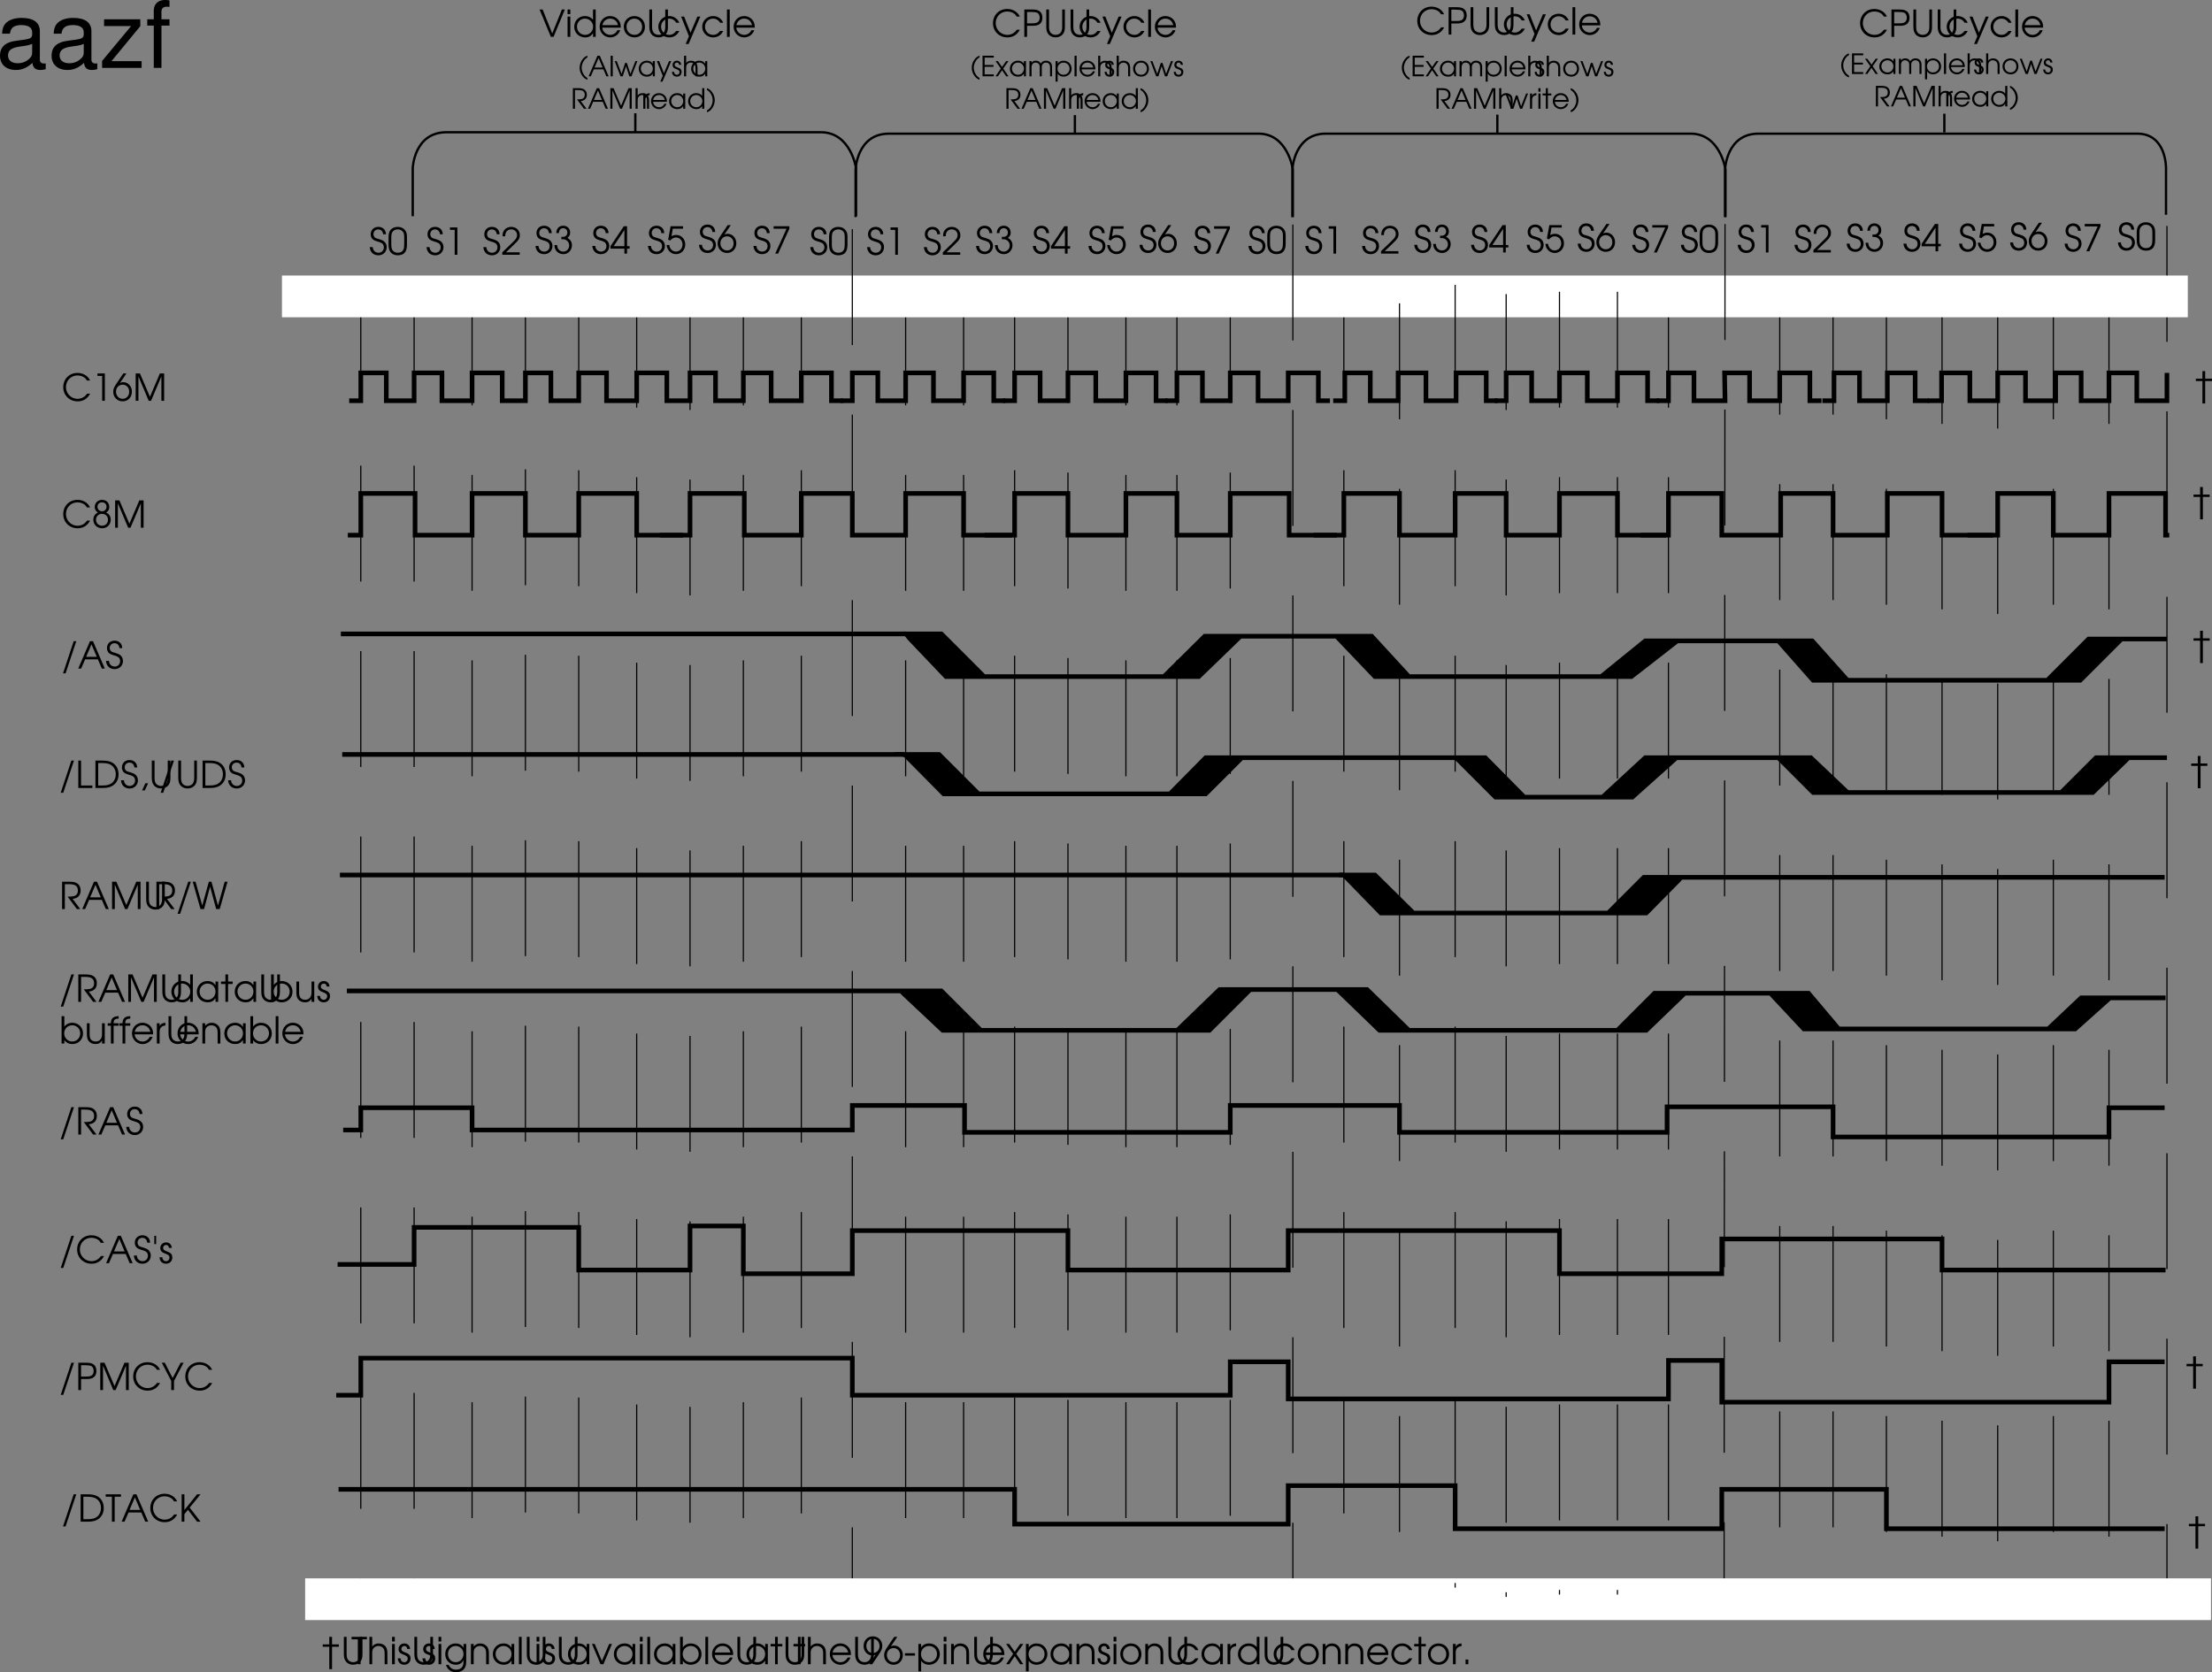 <svg xmlns="http://www.w3.org/2000/svg" xmlns:xlink="http://www.w3.org/1999/xlink" width="477.023" height="360.672"><rect width="100%" height="100%" fill="#808080" stroke="none"/><defs><path id="a" d="M5.5-1.547c-.25.313-.39.469-.594.625-.39.313-.922.485-1.453.485a2.51 2.51 0 0 1-2.5-2.516c0-1.438 1.078-2.516 2.485-2.516.515 0 1 .14 1.39.39.266.173.422.345.64.704h.673c-.454-1.016-1.5-1.64-2.72-1.64C1.657-6.016.36-4.704.36-2.939.36-1.202 1.688.11 3.453.11c1.203 0 2.11-.562 2.703-1.656zm0 0"/><path id="b" d="M2.25 0h.578v-5.906H1.234v.531H2.25Zm0 0"/><path id="c" d="M2.375-5.906.906-3.734C.344-2.891.203-2.547.203-1.938.203-.78 1.078.11 2.234.11c1.157 0 2-.89 2-2.093 0-1.141-.828-2.047-1.875-2.047-.265 0-.437.047-.703.172l1.39-2.047Zm-.156 2.422c.828 0 1.422.625 1.422 1.515 0 .89-.579 1.532-1.407 1.532-.828 0-1.437-.657-1.437-1.547 0-.86.61-1.5 1.422-1.5zm0 0"/><path id="d" d="M.61 0h.593v-5.266L3.422 0h.5l2.234-5.266V0h.594v-5.906h-.922L3.688-.875 1.53-5.906H.61Zm0 0"/><path id="e" d="M1.344-3.297c-.657.313-1 .86-1 1.578C.344-.687 1.156.11 2.234.11c1.079 0 1.86-.765 1.86-1.859 0-.719-.36-1.266-1.016-1.547.485-.234.703-.61.703-1.187 0-.907-.64-1.532-1.562-1.532-.89 0-1.578.657-1.578 1.532 0 .328.125.656.312.875.094.125.188.187.39.312zM2.219-3c.75 0 1.281.531 1.281 1.266 0 .765-.531 1.296-1.266 1.296-.765 0-1.312-.53-1.312-1.296C.922-2.47 1.469-3 2.219-3Zm0-2.484c.578 0 .969.39.969.953 0 .562-.407.984-.938.984-.594 0-1.016-.422-1.016-.984 0-.563.407-.953.985-.953zm0 0"/><path id="f" d="M.313 1.031h.546l2.313-6.937h-.563zm0 0"/><path id="g" d="M.094 0h.625l.86-1.984h2.75L5.187 0h.64L3.281-5.906h-.656Zm1.703-2.531 1.156-2.703 1.14 2.703zm0 0"/><path id="h" d="M.172-1.656C.234-.594.953.109 2.032.109c1.015 0 1.78-.75 1.78-1.75 0-.53-.218-.984-.593-1.265-.25-.188-.485-.297-1.094-.485-.547-.156-.719-.218-.875-.359a.954.954 0 0 1-.281-.688c0-.609.437-1.03 1.015-1.03.61 0 1.016.405 1.063 1.046h.61c-.016-.953-.688-1.594-1.641-1.594-.954 0-1.641.657-1.641 1.594 0 .406.14.797.406 1.047.235.219.406.297 1.11.531.468.125.718.25.921.375.25.188.391.5.391.86 0 .671-.484 1.171-1.156 1.171-.39 0-.75-.171-.953-.437-.172-.219-.25-.406-.282-.781zm0 0"/><path id="i" d="M.61 0h3.03v-.531H1.204v-5.375H.61zm0 0"/><path id="j" d="M.61 0h1.593c.89 0 1.516-.14 2.031-.438.891-.53 1.36-1.39 1.36-2.5 0-1.109-.453-1.984-1.328-2.515-.563-.328-1.188-.453-2.266-.453H.61Zm.593-.531v-4.844h.828c.875 0 1.469.125 1.89.375C4.61-4.578 5-3.844 5-2.953c0 .765-.297 1.453-.844 1.89-.468.375-1.078.532-2.125.532zm0 0"/><path id="k" d="M.734.531h.579l.718-1.547h-.594Zm0 0"/><path id="l" d="M.61-5.906v3.687c0 .75.124 1.203.421 1.594.344.469.922.734 1.578.734.672 0 1.25-.265 1.61-.734.297-.39.406-.844.406-1.594v-3.687h-.578v3.687c0 .531-.094.938-.281 1.219-.22.344-.657.563-1.157.563-.468 0-.906-.22-1.14-.563-.188-.281-.266-.688-.266-1.219v-3.687zm0 0"/><path id="m" d="M2.875-2.203c1.14-.125 1.734-.75 1.734-1.813 0-.734-.312-1.296-.875-1.609-.375-.203-.875-.281-1.656-.281H.61V0h.594v-5.375h.828c.625 0 1.047.063 1.36.219.406.187.625.593.625 1.125 0 .672-.297 1.093-.891 1.25-.281.062-.672.094-1.328.094l2 2.687h.734Zm0 0"/><path id="n" d="M1.766 0h.765l1.297-4.844L5.141 0h.765l1.688-5.906h-.61L5.531-.766l-1.406-5.14h-.563L2.141-.766.687-5.906H.079Zm0 0"/><path id="o" d="M4.969-5.906H4.39v2.218a2.204 2.204 0 0 0-1.735-.796c-1.312 0-2.312 1-2.312 2.312C.344-.875 1.375.11 2.719.11c.734 0 1.219-.265 1.672-.906V0h.578ZM2.64-3.938c.984 0 1.765.782 1.765 1.735 0 .969-.765 1.765-1.703 1.765-1 0-1.765-.765-1.765-1.765 0-.969.765-1.735 1.703-1.735zm0 0"/><path id="p" d="M4.953-4.375h-.578v.781c-.453-.61-.969-.89-1.734-.89-1.313 0-2.297 1-2.297 2.312 0 1.313 1 2.281 2.344 2.281.75 0 1.203-.25 1.687-.875V0h.578Zm-2.297.438c.969 0 1.719.75 1.719 1.734 0 1-.75 1.765-1.688 1.765-.984 0-1.75-.78-1.75-1.78 0-.954.766-1.72 1.72-1.72zm0 0"/><path id="q" d="M1.047 0h.578v-3.844h.984v-.531h-.984v-1.531h-.578v1.531H.094v.531h.953zm0 0"/><path id="r" d="M.5 0h.594v-.75c.375.547 1 .86 1.718.86 1.313 0 2.313-.985 2.313-2.297 0-1.297-1.016-2.297-2.313-2.297-.734 0-1.343.312-1.718.859v-2.281H.5Zm2.297-3.938c.984 0 1.719.75 1.719 1.735 0 1-.735 1.765-1.72 1.765-.5 0-.89-.171-1.233-.515-.344-.36-.5-.766-.5-1.25 0-.985.75-1.735 1.734-1.735zm0 0"/><path id="s" d="M4.36-4.375h-.594v2.25c0 .531-.079.875-.266 1.14-.25.36-.64.547-1.094.547-.5 0-.906-.203-1.11-.546-.124-.235-.202-.579-.202-1.032v-2.359H.5v2.36c0 .655.11 1.092.344 1.42.328.453.86.703 1.515.703.688 0 1.11-.25 1.407-.796V0h.593zm0 0"/><path id="t" d="M.14-1.281C.157-.438.704.109 1.548.109 2.344.11 2.89-.453 2.89-1.25c0-.547-.25-.906-.766-1.125-.672-.281-.703-.281-.828-.36-.266-.124-.39-.312-.39-.562 0-.36.28-.64.624-.64.39 0 .61.218.64.64h.61C2.75-4 2.25-4.484 1.547-4.484c-.719 0-1.25.53-1.25 1.234 0 .328.125.594.328.781.188.172.203.188.813.422.687.281.843.453.843.844 0 .437-.297.766-.734.766-.484 0-.781-.313-.813-.844zm0 0"/><path id="u" d="M.813 0h.593v-3.844h1.078v-.531H1.406c-.015-.734.282-1 1.078-1v-.531c-1.125 0-1.687.515-1.671 1.531H.125v.531h.688zm0 0"/><path id="v" d="M4.89-1.984c0-.61-.077-.97-.296-1.36-.39-.703-1.157-1.14-2-1.14-1.266 0-2.25 1-2.25 2.28A2.284 2.284 0 0 0 2.64.11c.953 0 1.812-.625 2.14-1.546h-.625c-.25.593-.86 1-1.531 1-.89 0-1.656-.688-1.703-1.547zM.939-2.531c.171-.844.828-1.406 1.656-1.406.86 0 1.5.53 1.703 1.406zm0 0"/><path id="w" d="M.5 0h.594v-2.547c0-.797.437-1.281 1.25-1.344v-.593c-.64.03-1.016.25-1.25.734v-.625H.5Zm0 0"/><path id="x" d="M.5 0h.594v-2.406c0-.485.062-.75.234-1 .234-.328.64-.531 1.11-.531.421 0 .812.171 1.062.468.203.281.281.594.281 1.172V0h.594v-2.297c0-.734-.11-1.125-.39-1.5-.344-.437-.86-.687-1.485-.687-.578 0-1.031.218-1.406.671v-.562H.5Zm0 0"/><path id="y" d="M.5 0h.594v-5.906H.5Zm0 0"/><path id="z" d="M.984-4.11v-1.796h-.39v1.797zm0 0"/><path id="A" d="M.61 0h.593v-2.39h1.14c.798 0 1.22-.11 1.579-.376.39-.28.594-.765.594-1.359 0-.672-.25-1.203-.704-1.469-.359-.234-.812-.312-1.578-.312H.61zm.593-2.922v-2.453h.844c.672 0 1.094.063 1.344.172.343.172.53.562.53 1.078 0 .469-.187.828-.483 1-.25.14-.594.203-1.141.203zm0 0"/><path id="B" d="M2.063 0h.593v-1.969L4.72-5.906h-.64L2.36-2.594.672-5.906H.016L2.062-1.97zm0 0"/><path id="C" d="M1.406 0H2v-5.375h1.36v-.531H.062v.531h1.343zm0 0"/><path id="D" d="M.61 0h.593v-1.61l.766-.952L3.937 0h.75L2.345-3.031l2.344-2.875h-.75l-2.735 3.39v-3.39H.61zm0 0"/><path id="E" d="M2.516 0h.578L5.53-5.906h-.64L2.812-.734.735-5.906H.078zm0 0"/><path id="F" d="M.5 0h.594v-4.375H.5Zm0-4.906h.594v-1H.5Zm0 0"/><path id="G" d="M2.625-4.484C1.328-4.484.344-3.5.344-2.22c0 1.361.969 2.33 2.344 2.33 1.265 0 2.218-.968 2.218-2.28 0-1.345-.953-2.313-2.281-2.313zm0 .546c.969 0 1.672.75 1.672 1.766S3.609-.437 2.657-.437c-1 0-1.72-.735-1.72-1.766 0-.985.72-1.735 1.688-1.735zm0 0"/><path id="H" d="M4.188-1.281c-.454.593-.875.843-1.5.843-.97 0-1.75-.765-1.75-1.75 0-.984.765-1.75 1.734-1.75.64 0 1.187.313 1.515.891h.672a2.321 2.321 0 0 0-2.171-1.437C1.375-4.484.344-3.47.344-2.204.344-.89 1.375.11 2.719.11c.547 0 1.047-.171 1.453-.5.281-.218.453-.437.687-.89zm0 0"/><path id="I" d="M1.063 1.531h.625l2.53-5.906h-.64L2.11-.891.72-4.375H.08L1.765-.141zm0 0"/><path id="ae" d="M2.484-5.906h-.593v1.625H.469v.515H1.89v4.829h.593v-4.829h1.47v-.515h-1.47zm0 0"/><path id="af" d="M.5 0h.594v-2.406c0-.469.062-.75.25-.985.234-.343.64-.546 1.093-.546.422 0 .813.171 1.047.468.22.266.297.61.297 1.11V0h.594v-2.36c0-.656-.125-1.109-.375-1.453-.328-.421-.875-.671-1.516-.671-.593 0-1.093.25-1.39.671v-2.093H.5Zm0 0"/><path id="ag" d="M4.875-4.375h-.594v.781c-.437-.61-.968-.89-1.718-.89-1.282 0-2.22 1-2.22 2.312C.344-.89 1.329.11 2.61.11c.797 0 1.329-.328 1.672-1v.297c0 .438-.047.703-.172.985-.234.5-.75.78-1.421.78-.5 0-.876-.14-1.188-.437-.14-.14-.25-.265-.422-.593H.5C.813 1.157 1.594 1.72 2.703 1.72c.75 0 1.39-.282 1.766-.782.297-.406.406-.859.406-1.718Zm-2.266.438c.938 0 1.672.75 1.672 1.703 0 1.015-.718 1.796-1.672 1.796-.953 0-1.671-.765-1.671-1.78 0-1 .703-1.72 1.671-1.72zm0 0"/><path id="ah" d="M1.906 0h.625l1.844-4.375h-.61L2.204-.703.656-4.375H.062Zm0 0"/><path id="ai" d="M2.063 0 3.53-2.172c.563-.86.703-1.203.703-1.797 0-1.172-.875-2.047-2.046-2.047-1.141 0-1.985.875-1.985 2.094 0 1.14.828 2.031 1.89 2.031.25 0 .423-.03.688-.171L1.391 0Zm.124-5.484c.844 0 1.454.656 1.454 1.562 0 .844-.625 1.5-1.438 1.5-.812 0-1.406-.64-1.406-1.515 0-.907.578-1.547 1.39-1.547zm0 0"/><path id="aj" d="M.25-2.375v.516h2.172v-.516Zm0 0"/><path id="ak" d="M.5-4.375v5.906h.594V-.75c.39.563.984.86 1.703.86 1.312 0 2.328-1 2.328-2.282 0-1.312-1-2.312-2.313-2.312-.75 0-1.343.296-1.718.859v-.75zm2.297.438c.984 0 1.719.75 1.719 1.765 0 .985-.735 1.735-1.72 1.735-1 0-1.733-.75-1.733-1.766 0-.969.75-1.735 1.734-1.735zm0 0"/><path id="al" d="M.063 0h.671l1.188-1.75L3.094 0h.687L2.25-2.234l1.531-2.141h-.687L1.922-2.687.734-4.375H.063l1.515 2.14zm0 0"/><path id="am" d="M.813 0h.593v-1.016H.813Zm0 0"/><path id="an" d="M.234-2.156c0 .594.11 1.047.297 1.375.344.578.938.89 1.735.89.703 0 1.25-.25 1.578-.734.234-.344.36-.875.36-1.531v-1.672c0-.672-.095-1.031-.345-1.39-.359-.516-.937-.798-1.64-.798-.672 0-1.203.235-1.563.657-.281.375-.422.828-.422 1.53zM3.61-2.25c0 .516-.062.938-.187 1.172-.203.422-.625.64-1.188.64-.5 0-.89-.187-1.14-.546C.906-1.25.828-1.641.828-2.25v-1.453c0-.547.063-.906.203-1.156.235-.391.672-.625 1.188-.625.484 0 .875.203 1.125.53.203.266.265.61.265 1.25zm0 0"/><path id="ao" d="M.266 0h3.75v-.531H1.062L2.954-2.36c.844-.782 1.094-1.22 1.094-1.86 0-1.047-.781-1.797-1.86-1.797-.828 0-1.468.438-1.75 1.157-.093.28-.124.437-.124.859H.89c0-.375.046-.594.156-.813.203-.421.625-.671 1.125-.671.75 0 1.281.515 1.281 1.234 0 .36-.125.656-.406 1-.188.203-.235.25-.703.719l-2.078 2zm0 0"/><path id="ap" d="M1.234-4.438c.016-.671.344-1.046.922-1.046.531 0 .89.39.89.937 0 .578-.39.938-1 .938-.062 0-.062 0-.296-.016v.516c.39.015.531.015.688.046.593.157 1 .672 1 1.297 0 .75-.547 1.329-1.282 1.329a1.27 1.27 0 0 1-1.078-.579c-.14-.203-.203-.421-.234-.828H.266c.015.422.093.719.25 1.016.328.578.953.937 1.671.937 1.032 0 1.844-.843 1.844-1.906 0-.703-.328-1.25-1-1.594.422-.28.61-.64.61-1.125 0-.89-.61-1.5-1.485-1.5-.89 0-1.469.61-1.5 1.579zm0 0"/><path id="aq" d="M3.094 0h.578v-1.078h.547v-.531h-.547v-4.297h-.703L.094-1.61v.53h3zm0-1.61H.78l2.313-3.484zm0 0"/><path id="ar" d="m.531-3 .453.172c.375-.438.766-.656 1.235-.656.812 0 1.406.656 1.406 1.515 0 .86-.61 1.532-1.406 1.532C1.469-.438.89-1.016.78-1.86H.203c.063.39.094.562.203.78C.75-.343 1.453.11 2.234.11 3.36.11 4.22-.797 4.22-1.969c0-1.156-.844-2.062-1.953-2.062-.36 0-.657.093-1.016.281l.281-1.625h2.203v-.531H1.063Zm0 0"/><path id="as" d="M.875 0H1.5l2.422-5.375v-.531H.516v.531h2.796Zm0 0"/><path id="J" d="M2.016-4.438c-.36.125-.563.25-.813.5-.531.547-.86 1.329-.86 2.079 0 .625.188 1.218.579 1.75.312.453.625.687 1.094.859V.36a2.17 2.17 0 0 1-.657-.563A2.736 2.736 0 0 1 .781-1.86c0-.485.156-.985.453-1.454.204-.328.422-.546.782-.75Zm0 0"/><path id="K" d="M.453 0h2.422v-.406H.906v-1.64h1.906v-.392H.907V-4.03h1.969v-.407H.453Zm0 0"/><path id="L" d="M.047 0h.5l.89-1.313L2.329 0h.5l-1.14-1.672 1.14-1.61h-.5l-.89 1.266L.546-3.28h-.5l1.14 1.61Zm0 0"/><path id="M" d="M3.719-3.281H3.28v.578c-.328-.453-.734-.656-1.297-.656C1-3.36.25-2.61.25-1.625S1 .078 2.016.078c.562 0 .906-.187 1.265-.656V0h.438zm-1.735.328c.735 0 1.297.562 1.297 1.297 0 .75-.562 1.328-1.265 1.328-.75 0-1.313-.578-1.313-1.328a1.29 1.29 0 0 1 1.281-1.297zm0 0"/><path id="N" d="M.375 0h.453v-1.906c0-.657.328-1.047.875-1.047.266 0 .516.11.688.297.14.172.203.406.203.75V0h.437v-1.906c0-.313.047-.516.156-.672a.89.89 0 0 1 .75-.375c.282 0 .532.11.688.312.125.157.188.407.188.735V0h.437v-1.953c0-.422-.078-.703-.266-.938-.218-.296-.593-.468-1.03-.468-.5 0-.86.187-1.142.625-.25-.438-.562-.625-1.062-.625-.422 0-.672.125-.922.453v-.375H.375Zm0 0"/><path id="O" d="M.375-3.281v4.437h.453V-.562c.281.421.719.64 1.266.64.984 0 1.75-.75 1.75-1.703 0-.984-.75-1.734-1.735-1.734-.562 0-1 .218-1.28.64v-.562zm1.719.328c.75 0 1.297.562 1.297 1.328 0 .734-.563 1.297-1.297 1.297-.75 0-1.297-.563-1.297-1.328 0-.719.562-1.297 1.297-1.297zm0 0"/><path id="P" d="M.375 0h.453v-4.438H.375Zm0 0"/><path id="Q" d="M3.672-1.5c0-.438-.063-.719-.235-1.016-.28-.515-.859-.843-1.484-.843A1.686 1.686 0 0 0 .25-1.656 1.72 1.72 0 0 0 1.984.078c.72 0 1.36-.469 1.594-1.156h-.453c-.188.453-.656.75-1.156.75C1.297-.328.734-.844.703-1.5zM.703-1.89c.125-.641.625-1.063 1.25-1.063.64 0 1.11.39 1.266 1.062zm0 0"/><path id="S" d="M.11-.969C.11-.329.53.078 1.155.078c.61 0 1.016-.422 1.016-1.016 0-.406-.188-.687-.578-.843-.5-.203-.532-.219-.61-.266C.781-2.14.672-2.28.672-2.484c0-.25.219-.47.484-.47.282 0 .453.173.469.485h.453c-.015-.531-.39-.89-.922-.89a.895.895 0 0 0-.922.921.81.81 0 0 0 .235.594c.14.125.156.125.61.313.515.218.64.328.64.625 0 .344-.235.578-.563.578-.36 0-.593-.234-.61-.64zm0 0"/><path id="R" d="M.375 0h.453v-1.797c0-.36.047-.562.172-.75.188-.25.484-.406.828-.406.313 0 .61.14.781.36.157.187.235.452.235.827V0h.437v-1.766c0-.484-.094-.828-.281-1.093-.25-.313-.656-.5-1.14-.5-.438 0-.813.171-1.032.5v-1.579H.375Zm0 0"/><path id="T" d="M1.969-3.36C1-3.36.25-2.624.25-1.655.25-.641.984.078 2.016.078c.953 0 1.656-.719 1.656-1.703 0-1.016-.703-1.734-1.703-1.734zm0 .407c.734 0 1.265.562 1.265 1.328C3.234-.875 2.72-.328 2-.328 1.234-.328.703-.875.703-1.656c0-.735.547-1.297 1.266-1.297zm0 0"/><path id="U" d="M1.297 0h.484l.703-2.172L3.204 0h.468l1.265-3.281h-.421L3.437-.531l-.765-2.344h-.375L1.53-.531.484-3.281H.047zm0 0"/><path id="V" d="M2.156-1.656C3-1.75 3.47-2.22 3.47-3.016c0-.546-.235-.968-.672-1.203-.281-.156-.656-.218-1.25-.218H.453V0h.453v-4.031h.625c.453 0 .766.047 1.016.156.297.156.469.453.469.844 0 .515-.235.828-.672.937-.219.063-.5.078-1 .078L2.844 0h.547zm0 0"/><path id="W" d="M.063 0H.53l.656-1.5H3.25L3.89 0h.485L2.469-4.438h-.5zm1.28-1.89.876-2.048.86 2.047zm0 0"/><path id="X" d="M.453 0h.453v-3.953L2.562 0h.391L4.61-3.953V0h.454v-4.438h-.688L2.765-.655 1.142-4.437H.453zm0 0"/><path id="Y" d="M.375 0h.453v-1.906c-.015-.61.313-.969.922-1.016v-.437c-.469.015-.75.187-.922.546v-.468H.375Zm0 0"/><path id="Z" d="M3.734-4.438h-.453v1.672c-.312-.39-.765-.593-1.281-.593-1 0-1.75.75-1.75 1.734 0 .969.781 1.703 1.797 1.703.547 0 .906-.203 1.234-.672V0h.453zm-1.75 1.485c.735 0 1.329.578 1.329 1.297 0 .734-.579 1.328-1.282 1.328A1.298 1.298 0 0 1 .703-1.656a1.28 1.28 0 0 1 1.281-1.297zm0 0"/><path id="aa" d="M.203.75C.547.625.766.5 1.016.25c.53-.547.859-1.328.859-2.078 0-.625-.188-1.219-.578-1.75-.328-.453-.64-.688-1.094-.86v.391c.297.188.484.344.656.578a2.73 2.73 0 0 1 .563 1.625c0 .5-.14 1-.438 1.469-.203.328-.437.531-.78.734zm0 0"/><path id="ab" d="M.375 0h.453v-3.281H.375Zm0-3.672h.453v-.765H.375Zm0 0"/><path id="ac" d="M.781 0h.438v-2.875h.75v-.406h-.75v-1.156H.78v1.156H.078v.406h.703Zm0 0"/><path id="ad" d="M.797 1.156h.469l1.89-4.437h-.469L1.579-.671.547-3.282h-.5L1.328-.11zm0 0"/><path id="at" d="M10.703-.984c-.187.046-.265.046-.36.046-.577 0-.905-.296-.905-.828v-6.156c0-1.86-1.36-2.86-3.938-2.86-1.547 0-2.766.438-3.484 1.22-.47.546-.672 1.14-.72 2.187h1.688c.141-1.281.891-1.86 2.454-1.86 1.515 0 2.343.547 2.343 1.547v.454c-.015.718-.375.968-1.734 1.156-2.36.297-2.734.375-3.36.64C1.454-4.921.845-4 .845-2.64.844-.734 2.156.453 4.28.453 5.594.453 6.656 0 7.844-1.078 7.954 0 8.484.453 9.562.453c.36 0 .579-.031 1.141-.172zM7.781-3.297c0 .563-.156.89-.656 1.36-.688.625-1.5.937-2.484.937-1.297 0-2.063-.625-2.063-1.688 0-1.093.719-1.656 2.516-1.906 1.781-.25 2.125-.328 2.687-.593zm0 0"/><path id="au" d="M8.86-10.484H1.046v1.468h5.828L.625-1.5V0h8.516v-1.453h-6.5L8.859-9Zm0 0"/><path id="av" d="M5.156-10.484H3.422v-1.641c0-.688.375-1.063 1.156-1.063.14 0 .203 0 .578.032v-1.39a3.975 3.975 0 0 0-.937-.095c-1.532 0-2.453.875-2.453 2.375v1.782H.359v1.359h1.407V0h1.656v-9.125h1.734Zm0 0"/></defs><path fill="none" stroke="#000" stroke-dasharray="25, 15" stroke-miterlimit="10" stroke-width=".25" d="M77.805 60.43v281m11.5-281v281m12.5-279v281m11.5-282.203v281m11.5-280.797v281m12.5-279.5v281m11.5-280.5v281m11.5-282v281m12.5-282v281m22.5-280v281m12.5-281v281m11-282v281m11.5-280.5v281m12.5-280.5v281m11-281v281m11.5-281.5v281m24.5-281.5v281m70-279.5v281m24-279.5v281m11.5-281v281m11.5-280v281m12-280v279m12-278v278m12-280v281m12-280v281m12.5-298.703v297"/><path fill="#fff" d="M471.805 68.43v-9h-411v9h411"/><path fill="none" stroke="#000" stroke-miterlimit="10" d="M75.305 86.43h2.5v-6h5.5v6h6v-6h6v6h6.5v-6h6.5v6h2.5m0 0h2.5v-6h5.5v6h6v-6h6v6h6.5v-6h6.5v6h2.5m0 0h2.5v-6h5.5v6h6v-6h6v6h6.5v-6h6.5v6h2.5"/><path fill="none" stroke="#000" stroke-miterlimit="10" d="M181.305 86.43h2.5v-6h5.5v6h6v-6h6v6h6.5v-6h6.5v6h2.5"/><path fill="none" stroke="#000" stroke-miterlimit="10" d="M216.305 86.43h2.5v-6h5.5v6h6v-6h6v6h6.5v-6h6.5v6h2.5"/><path fill="none" stroke="#000" stroke-miterlimit="10" d="M251.305 86.43h2.5v-6h5.5v6h6v-6h6v6h6.5v-6h6.5v6h2.5m.703 0h2.5v-6h5.5v6h6v-6h6v6h6.5v-6h6.5v6h2.5"/><path fill="none" stroke="#000" stroke-miterlimit="10" d="M322.305 86.43h2.5v-6h5.5v6h6v-6h6v6h6.5v-6h6.5v6h2.5"/><path fill="none" stroke="#000" stroke-miterlimit="10" d="M357.305 86.43h2.5v-6h5.5v6h6.703l-.102-6h5.399v6h6.5v-6h6.5v6h2.5m.203 0h2.5v-6h5.5v6h6v-6h6v6h3"/><path fill="none" stroke="#000" stroke-miterlimit="10" d="M415.707 86.43h3v-6h6.098v6h6v-6h6v6h4m0 0h2.5v-6h5.5v6h6v-6h6v6h6.5v-6m-392.297 35h2.797v-9h11.703v9h12.297v-9h11.5v9h11.5v-9h12.5v9h10"/><path fill="none" stroke="#000" stroke-miterlimit="10" d="M142.305 115.43h6.5v-9h11.703v9h12.297v-9h11v9h11.5v-9h12.5v9h10.5"/><path fill="none" stroke="#000" stroke-miterlimit="10" d="M212.305 115.43h6.5v-9h11.5v9h12.5v-9h11v9h11.5v-9h12.703v9h10.297"/><path fill="none" stroke="#000" stroke-miterlimit="10" d="M283.305 115.43h6.5v-9h12v9h12v-9h11v9h11.5v-9h12.5v9h10.5"/><path fill="none" stroke="#000" stroke-miterlimit="10" d="M353.805 115.43h6v-9h11.5v9h12.703v-9h11.297v9h11.703v-9h11.797v9h11"/><path fill="none" stroke="#000" stroke-miterlimit="10" d="M424.305 115.43h6.5v-9h12v9h12v-9h12.203v9h.797M73.508 136.727h121.898"/><path stroke="#000" stroke-miterlimit="10" d="m441.508 146.727 8.898-8.898h16.899-9.797l-8.903 8.898h-57.597l-7.5-8.5h-21.801l-9.902 7.703h-55.297l-8.301-8.703h-20.7l-9 8.703h-54.5l-7.902-8.3-.699-.903h7.602l9.199 9.203h38.8l8.798-8.703h36l8 8.703h41.5l9.5-7.703h36l7.5 8.402"/><path fill="none" stroke="#000" stroke-miterlimit="10" d="M73.805 162.727h121.101m272.399.703"/><path stroke="#000" stroke-miterlimit="10" d="m361.508 163.43-9.5 8.5h-29.5l-8.5-8.5h-46.203l-7.797 7.797h-56.5l-8.203-8.297-.399-.203h7.602l8.5 8.5h41.297l7.703-7.797h60.297l8.402 8.5h16.898l9.2-8.5h28.703m75.5 0h-7l-7.5 7.5h-46.102l-7.898-7.5h-7l7.5 7.5h60.297l7.101-6.902.602-.598h8.297"/><path fill="none" stroke="#000" stroke-miterlimit="10" d="M73.305 188.727h216.5m-26.297 24.703h6m0 0h19"/><path stroke="#000" stroke-miterlimit="10" d="M288.508 213.43h6.297l9 8.797h45l8-8h33.203l6.5 7.703h45.199l7.098-6.703h18.203-12l-7.5 6.703h-58.5l-7.203-7.703h-18.5l-8.297 8h-57.5l-9.102-8.797m-18.801 0-.597.598-8.203 8.2h-57.5l-8.297-7.798-.703-.703h-119.5 128.203l8.5 8.5h42.398l9.102-8.797h.5"/><path fill="none" stroke="#000" stroke-miterlimit="10" d="M74.008 243.727h3.797v-4.797h24v4.797h82v-5.297h24.203v5.797h57.297v-5.797h36.5v5.797h57.703v-5.5h35.797v6.5h59.5v-6.297h12m.203 35h-48.203v-6.703h-47.5v7.5h-35v-9.297h-58.5v8.5h-47.5v-8.5h-46.5v9.297h-23.5V264.43h-11.5v9.5h-24v-9.203h-35.5v8h-16.5m-.297 28.203h5.297v-8h106v8h81.5v-7.203h12.5v8h82v-8.297h11.5v9h83.5v-8.703h12m0 36h-60v-8.5h-35.5v8.5h-57.5v-9.297h-36v8.297h-59v-7.5H73.008"/><path fill="none" stroke="#000" stroke-miterlimit="10" stroke-width=".5" d="M184.605 46.63V36.226s-1.144-7.648-7.5-7.7H96.207c-6.906.052-7.2 7.7-7.2 7.7V46.63"/><path fill="none" stroke="#000" stroke-miterlimit="10" stroke-width=".5" d="M184.508 46.829V36.528s.293-7.7 7.199-7.7h79.7c6.304 0 7.398 7.7 7.398 7.7v10.3"/><path fill="none" stroke="#000" stroke-miterlimit="10" stroke-width=".5" d="M278.707 46.829V36.528s.344-7.7 7.2-7.7h78.698c6.356 0 7.5 7.7 7.5 7.7v10.3"/><path fill="none" stroke="#000" stroke-miterlimit="10" stroke-width=".5" d="M372.008 46.829V36.528s.293-7.7 7.199-7.7h81.7c6.304 0 6.198 7.4 6.198 7.4v10.1M137.008 24.43v4m94.797-3.601v4m91.101-4.102v4m96.399-4.199v4"/><g transform="translate(-19.219 -200.546)"><use xlink:href="#a" width="100%" height="100%" x="32.5" y="287"/><use xlink:href="#b" width="100%" height="100%" x="39.004" y="287"/><use xlink:href="#c" width="100%" height="100%" x="43.436" y="287"/><use xlink:href="#d" width="100%" height="100%" x="47.868" y="287"/></g><g transform="translate(-19.219 -200.546)"><use xlink:href="#a" width="100%" height="100%" x="32.5" y="314.375"/><use xlink:href="#e" width="100%" height="100%" x="39.004" y="314.375"/><use xlink:href="#d" width="100%" height="100%" x="43.436" y="314.375"/></g><g transform="translate(-19.219 -200.546)"><use xlink:href="#f" width="100%" height="100%" x="32.5" y="344.75"/><use xlink:href="#g" width="100%" height="100%" x="35.996" y="344.75"/><use xlink:href="#h" width="100%" height="100%" x="41.916" y="344.75"/></g><g transform="translate(-19.219 -200.546)"><use xlink:href="#f" width="100%" height="100%" x="32" y="370.5"/><use xlink:href="#i" width="100%" height="100%" x="35.496" y="370.5"/><use xlink:href="#j" width="100%" height="100%" x="39.192" y="370.5"/><use xlink:href="#h" width="100%" height="100%" x="45.144" y="370.5"/><use xlink:href="#k" width="100%" height="100%" x="49.128" y="370.5"/><use xlink:href="#l" width="100%" height="100%" x="51.344" y="370.5"/><use xlink:href="#f" width="100%" height="100%" x="53.56" y="370.5"/><use xlink:href="#l" width="100%" height="100%" x="57.056" y="370.5"/><use xlink:href="#j" width="100%" height="100%" x="62.296" y="370.5"/><use xlink:href="#h" width="100%" height="100%" x="68.248" y="370.5"/></g><g transform="translate(-19.219 -200.546)"><use xlink:href="#m" width="100%" height="100%" x="32" y="396.625"/><use xlink:href="#g" width="100%" height="100%" x="36.856" y="396.625"/><use xlink:href="#d" width="100%" height="100%" x="42.776" y="396.625"/><use xlink:href="#l" width="100%" height="100%" x="50.128" y="396.625"/><use xlink:href="#m" width="100%" height="100%" x="52.344" y="396.625"/><use xlink:href="#f" width="100%" height="100%" x="57.2" y="396.625"/><use xlink:href="#n" width="100%" height="100%" x="60.696" y="396.625"/></g><g transform="translate(-19.219 -200.546)"><use xlink:href="#f" width="100%" height="100%" x="32" y="416.625"/><use xlink:href="#m" width="100%" height="100%" x="35.496" y="416.625"/><use xlink:href="#g" width="100%" height="100%" x="40.352" y="416.625"/><use xlink:href="#d" width="100%" height="100%" x="46.272" y="416.625"/><use xlink:href="#l" width="100%" height="100%" x="53.624" y="416.625"/><use xlink:href="#o" width="100%" height="100%" x="55.84" y="416.625"/><use xlink:href="#p" width="100%" height="100%" x="61.32" y="416.625"/><use xlink:href="#q" width="100%" height="100%" x="66.784" y="416.625"/><use xlink:href="#p" width="100%" height="100%" x="69.496" y="416.625"/><use xlink:href="#l" width="100%" height="100%" x="74.96" y="416.625"/><use xlink:href="#r" width="100%" height="100%" x="77.176" y="416.625"/><use xlink:href="#s" width="100%" height="100%" x="82.632" y="416.625"/><use xlink:href="#t" width="100%" height="100%" x="87.496" y="416.625"/></g><g transform="translate(-19.219 -200.546)"><use xlink:href="#r" width="100%" height="100%" x="32" y="425.625"/><use xlink:href="#s" width="100%" height="100%" x="37.456" y="425.625"/><use xlink:href="#u" width="100%" height="100%" x="42.32" y="425.625"/><use xlink:href="#u" width="100%" height="100%" x="44.832" y="425.625"/><use xlink:href="#v" width="100%" height="100%" x="47.344" y="425.625"/><use xlink:href="#w" width="100%" height="100%" x="52.544" y="425.625"/><use xlink:href="#l" width="100%" height="100%" x="54.952" y="425.625"/><use xlink:href="#v" width="100%" height="100%" x="57.168" y="425.625"/><use xlink:href="#x" width="100%" height="100%" x="62.368" y="425.625"/><use xlink:href="#p" width="100%" height="100%" x="67.248" y="425.625"/><use xlink:href="#r" width="100%" height="100%" x="72.712" y="425.625"/><use xlink:href="#y" width="100%" height="100%" x="78.168" y="425.625"/><use xlink:href="#v" width="100%" height="100%" x="79.768" y="425.625"/></g><g transform="translate(-19.219 -200.546)"><use xlink:href="#f" width="100%" height="100%" x="32" y="445.25"/><use xlink:href="#m" width="100%" height="100%" x="35.496" y="445.25"/><use xlink:href="#g" width="100%" height="100%" x="40.352" y="445.25"/><use xlink:href="#h" width="100%" height="100%" x="46.272" y="445.25"/></g><g transform="translate(-19.219 -200.546)"><use xlink:href="#f" width="100%" height="100%" x="32" y="473"/><use xlink:href="#a" width="100%" height="100%" x="35.496" y="473"/><use xlink:href="#g" width="100%" height="100%" x="42" y="473"/><use xlink:href="#h" width="100%" height="100%" x="47.92" y="473"/><use xlink:href="#z" width="100%" height="100%" x="51.904" y="473"/><use xlink:href="#t" width="100%" height="100%" x="53.488" y="473"/></g><g transform="translate(-19.219 -200.546)"><use xlink:href="#f" width="100%" height="100%" x="32" y="500.375"/><use xlink:href="#A" width="100%" height="100%" x="35.496" y="500.375"/><use xlink:href="#d" width="100%" height="100%" x="40.232" y="500.375"/><use xlink:href="#a" width="100%" height="100%" x="47.584" y="500.375"/><use xlink:href="#B" width="100%" height="100%" x="54.088" y="500.375"/><use xlink:href="#a" width="100%" height="100%" x="58.824" y="500.375"/></g><g transform="translate(-19.219 -200.546)"><use xlink:href="#f" width="100%" height="100%" x="32.5" y="528.75"/><use xlink:href="#j" width="100%" height="100%" x="35.996" y="528.75"/><use xlink:href="#C" width="100%" height="100%" x="41.948" y="528.75"/><use xlink:href="#g" width="100%" height="100%" x="45.356" y="528.75"/><use xlink:href="#a" width="100%" height="100%" x="51.276" y="528.75"/><use xlink:href="#D" width="100%" height="100%" x="57.78" y="528.75"/></g><g transform="translate(-19.219 -200.546)"><use xlink:href="#E" width="100%" height="100%" x="135.5" y="208.5"/><use xlink:href="#F" width="100%" height="100%" x="141.116" y="208.5"/><use xlink:href="#o" width="100%" height="100%" x="142.716" y="208.5"/><use xlink:href="#v" width="100%" height="100%" x="148.196" y="208.5"/><use xlink:href="#G" width="100%" height="100%" x="153.396" y="208.5"/><use xlink:href="#l" width="100%" height="100%" x="158.636" y="208.5"/><use xlink:href="#H" width="100%" height="100%" x="160.852" y="208.5"/><use xlink:href="#I" width="100%" height="100%" x="166.028" y="208.5"/><use xlink:href="#H" width="100%" height="100%" x="170.316" y="208.5"/><use xlink:href="#y" width="100%" height="100%" x="175.492" y="208.5"/><use xlink:href="#v" width="100%" height="100%" x="177.092" y="208.5"/></g><g transform="translate(-19.219 -200.546)"><use xlink:href="#a" width="100%" height="100%" x="233" y="208.5"/><use xlink:href="#A" width="100%" height="100%" x="239.504" y="208.5"/><use xlink:href="#l" width="100%" height="100%" x="244.24" y="208.5"/><use xlink:href="#l" width="100%" height="100%" x="249.48" y="208.5"/><use xlink:href="#H" width="100%" height="100%" x="251.696" y="208.5"/><use xlink:href="#I" width="100%" height="100%" x="256.872" y="208.5"/><use xlink:href="#H" width="100%" height="100%" x="261.16" y="208.5"/><use xlink:href="#y" width="100%" height="100%" x="266.336" y="208.5"/><use xlink:href="#v" width="100%" height="100%" x="267.936" y="208.5"/></g><g transform="translate(-19.219 -200.546)"><use xlink:href="#a" width="100%" height="100%" x="324.5" y="208"/><use xlink:href="#A" width="100%" height="100%" x="331.004" y="208"/><use xlink:href="#l" width="100%" height="100%" x="335.74" y="208"/><use xlink:href="#l" width="100%" height="100%" x="340.98" y="208"/><use xlink:href="#H" width="100%" height="100%" x="343.196" y="208"/><use xlink:href="#I" width="100%" height="100%" x="348.372" y="208"/><use xlink:href="#H" width="100%" height="100%" x="352.66" y="208"/><use xlink:href="#y" width="100%" height="100%" x="357.836" y="208"/><use xlink:href="#v" width="100%" height="100%" x="359.436" y="208"/></g><g transform="translate(-19.219 -200.546)"><use xlink:href="#a" width="100%" height="100%" x="420" y="208.5"/><use xlink:href="#A" width="100%" height="100%" x="426.504" y="208.5"/><use xlink:href="#l" width="100%" height="100%" x="431.24" y="208.5"/><use xlink:href="#l" width="100%" height="100%" x="436.48" y="208.5"/><use xlink:href="#H" width="100%" height="100%" x="438.696" y="208.5"/><use xlink:href="#I" width="100%" height="100%" x="443.872" y="208.5"/><use xlink:href="#H" width="100%" height="100%" x="448.16" y="208.5"/><use xlink:href="#y" width="100%" height="100%" x="453.336" y="208.5"/><use xlink:href="#v" width="100%" height="100%" x="454.936" y="208.5"/></g><g transform="translate(-19.219 -200.546)"><use xlink:href="#J" width="100%" height="100%" x="415.941" y="216.5"/><use xlink:href="#K" width="100%" height="100%" x="418.155" y="216.5"/><use xlink:href="#L" width="100%" height="100%" x="421.371" y="216.5"/><use xlink:href="#M" width="100%" height="100%" x="424.251" y="216.5"/><use xlink:href="#N" width="100%" height="100%" x="428.349" y="216.5"/><use xlink:href="#O" width="100%" height="100%" x="433.977" y="216.5"/><use xlink:href="#P" width="100%" height="100%" x="438.069" y="216.5"/><use xlink:href="#Q" width="100%" height="100%" x="439.269" y="216.5"/><use xlink:href="#R" width="100%" height="100%" x="443.169" y="216.5"/><use xlink:href="#S" width="100%" height="100%" x="444.831" y="216.5"/><use xlink:href="#R" width="100%" height="100%" x="447.159" y="216.5"/><use xlink:href="#T" width="100%" height="100%" x="450.819" y="216.5"/><use xlink:href="#U" width="100%" height="100%" x="454.749" y="216.5"/><use xlink:href="#S" width="100%" height="100%" x="459.735" y="216.5"/></g><g transform="translate(-19.219 -200.546)"><use xlink:href="#V" width="100%" height="100%" x="423.308" y="223.5"/><use xlink:href="#W" width="100%" height="100%" x="426.95" y="223.5"/><use xlink:href="#X" width="100%" height="100%" x="431.39" y="223.5"/><use xlink:href="#R" width="100%" height="100%" x="436.904" y="223.5"/><use xlink:href="#Y" width="100%" height="100%" x="438.566" y="223.5"/><use xlink:href="#Q" width="100%" height="100%" x="440.372" y="223.5"/><use xlink:href="#M" width="100%" height="100%" x="444.272" y="223.5"/><use xlink:href="#Z" width="100%" height="100%" x="448.37" y="223.5"/><use xlink:href="#aa" width="100%" height="100%" x="452.48" y="223.5"/></g><g transform="translate(-19.219 -200.546)"><use xlink:href="#J" width="100%" height="100%" x="321.19" y="217"/><use xlink:href="#K" width="100%" height="100%" x="323.404" y="217"/><use xlink:href="#L" width="100%" height="100%" x="326.62" y="217"/><use xlink:href="#M" width="100%" height="100%" x="329.5" y="217"/><use xlink:href="#N" width="100%" height="100%" x="333.598" y="217"/><use xlink:href="#O" width="100%" height="100%" x="339.226" y="217"/><use xlink:href="#P" width="100%" height="100%" x="343.318" y="217"/><use xlink:href="#Q" width="100%" height="100%" x="344.518" y="217"/><use xlink:href="#R" width="100%" height="100%" x="348.418" y="217"/><use xlink:href="#S" width="100%" height="100%" x="350.08" y="217"/><use xlink:href="#R" width="100%" height="100%" x="352.408" y="217"/><use xlink:href="#T" width="100%" height="100%" x="356.068" y="217"/><use xlink:href="#U" width="100%" height="100%" x="359.998" y="217"/><use xlink:href="#S" width="100%" height="100%" x="364.984" y="217"/></g><g transform="translate(-19.219 -200.546)"><use xlink:href="#V" width="100%" height="100%" x="328.552" y="224"/><use xlink:href="#W" width="100%" height="100%" x="332.194" y="224"/><use xlink:href="#X" width="100%" height="100%" x="336.634" y="224"/><use xlink:href="#R" width="100%" height="100%" x="342.148" y="224"/><use xlink:href="#U" width="100%" height="100%" x="343.81" y="224"/><use xlink:href="#Y" width="100%" height="100%" x="348.796" y="224"/><use xlink:href="#ab" width="100%" height="100%" x="350.602" y="224"/><use xlink:href="#ac" width="100%" height="100%" x="351.802" y="224"/><use xlink:href="#Q" width="100%" height="100%" x="353.836" y="224"/><use xlink:href="#aa" width="100%" height="100%" x="357.736" y="224"/></g><g transform="translate(-19.219 -200.546)"><use xlink:href="#J" width="100%" height="100%" x="228.441" y="217"/><use xlink:href="#K" width="100%" height="100%" x="230.655" y="217"/><use xlink:href="#L" width="100%" height="100%" x="233.871" y="217"/><use xlink:href="#M" width="100%" height="100%" x="236.751" y="217"/><use xlink:href="#N" width="100%" height="100%" x="240.849" y="217"/><use xlink:href="#O" width="100%" height="100%" x="246.477" y="217"/><use xlink:href="#P" width="100%" height="100%" x="250.569" y="217"/><use xlink:href="#Q" width="100%" height="100%" x="251.769" y="217"/><use xlink:href="#R" width="100%" height="100%" x="255.669" y="217"/><use xlink:href="#S" width="100%" height="100%" x="257.331" y="217"/><use xlink:href="#R" width="100%" height="100%" x="259.659" y="217"/><use xlink:href="#T" width="100%" height="100%" x="263.319" y="217"/><use xlink:href="#U" width="100%" height="100%" x="267.249" y="217"/><use xlink:href="#S" width="100%" height="100%" x="272.235" y="217"/></g><g transform="translate(-19.219 -200.546)"><use xlink:href="#V" width="100%" height="100%" x="235.808" y="224"/><use xlink:href="#W" width="100%" height="100%" x="239.45" y="224"/><use xlink:href="#X" width="100%" height="100%" x="243.89" y="224"/><use xlink:href="#R" width="100%" height="100%" x="249.404" y="224"/><use xlink:href="#Y" width="100%" height="100%" x="251.066" y="224"/><use xlink:href="#Q" width="100%" height="100%" x="252.872" y="224"/><use xlink:href="#M" width="100%" height="100%" x="256.772" y="224"/><use xlink:href="#Z" width="100%" height="100%" x="260.87" y="224"/><use xlink:href="#aa" width="100%" height="100%" x="264.98" y="224"/></g><g transform="translate(-19.219 -200.546)"><use xlink:href="#J" width="100%" height="100%" x="143.88" y="217"/><use xlink:href="#W" width="100%" height="100%" x="146.094" y="217"/><use xlink:href="#P" width="100%" height="100%" x="150.534" y="217"/><use xlink:href="#U" width="100%" height="100%" x="151.734" y="217"/><use xlink:href="#M" width="100%" height="100%" x="156.72" y="217"/><use xlink:href="#ad" width="100%" height="100%" x="160.818" y="217"/><use xlink:href="#S" width="100%" height="100%" x="164.034" y="217"/><use xlink:href="#R" width="100%" height="100%" x="166.362" y="217"/><use xlink:href="#M" width="100%" height="100%" x="168.024" y="217"/></g><g transform="translate(-19.219 -200.546)"><use xlink:href="#V" width="100%" height="100%" x="142.308" y="224"/><use xlink:href="#W" width="100%" height="100%" x="145.95" y="224"/><use xlink:href="#X" width="100%" height="100%" x="150.39" y="224"/><use xlink:href="#R" width="100%" height="100%" x="155.904" y="224"/><use xlink:href="#Y" width="100%" height="100%" x="157.566" y="224"/><use xlink:href="#Q" width="100%" height="100%" x="159.372" y="224"/><use xlink:href="#M" width="100%" height="100%" x="163.272" y="224"/><use xlink:href="#Z" width="100%" height="100%" x="167.37" y="224"/><use xlink:href="#aa" width="100%" height="100%" x="171.48" y="224"/></g><use xlink:href="#ae" width="100%" height="100%" x="492.288" y="286.5" transform="translate(-19.219 -200.546)"/><use xlink:href="#ae" width="100%" height="100%" x="491.788" y="311.5" transform="translate(-19.219 -200.546)"/><use xlink:href="#ae" width="100%" height="100%" x="491.788" y="342.5" transform="translate(-19.219 -200.546)"/><use xlink:href="#ae" width="100%" height="100%" x="491.288" y="369.5" transform="translate(-19.219 -200.546)"/><use xlink:href="#ae" width="100%" height="100%" x="490.288" y="499" transform="translate(-19.219 -200.546)"/><use xlink:href="#ae" width="100%" height="100%" x="490.788" y="533.5" transform="translate(-19.219 -200.546)"/><g transform="translate(-19.219 -200.546)"><use xlink:href="#ae" width="100%" height="100%" x="88.339" y="559.5"/><use xlink:href="#l" width="100%" height="100%" x="92.763" y="559.5"/><use xlink:href="#C" width="100%" height="100%" x="94.979" y="559.5"/><use xlink:href="#af" width="100%" height="100%" x="98.387" y="559.5"/><use xlink:href="#F" width="100%" height="100%" x="103.267" y="559.5"/><use xlink:href="#t" width="100%" height="100%" x="104.867" y="559.5"/><use xlink:href="#l" width="100%" height="100%" x="107.971" y="559.5"/><use xlink:href="#t" width="100%" height="100%" x="110.187" y="559.5"/><use xlink:href="#F" width="100%" height="100%" x="113.291" y="559.5"/><use xlink:href="#ag" width="100%" height="100%" x="114.891" y="559.5"/><use xlink:href="#x" width="100%" height="100%" x="120.275" y="559.5"/><use xlink:href="#p" width="100%" height="100%" x="125.155" y="559.5"/><use xlink:href="#y" width="100%" height="100%" x="130.619" y="559.5"/><use xlink:href="#l" width="100%" height="100%" x="132.219" y="559.5"/><use xlink:href="#F" width="100%" height="100%" x="134.435" y="559.5"/><use xlink:href="#t" width="100%" height="100%" x="136.035" y="559.5"/><use xlink:href="#l" width="100%" height="100%" x="139.139" y="559.5"/><use xlink:href="#p" width="100%" height="100%" x="141.355" y="559.5"/><use xlink:href="#ah" width="100%" height="100%" x="146.819" y="559.5"/><use xlink:href="#p" width="100%" height="100%" x="151.251" y="559.5"/><use xlink:href="#F" width="100%" height="100%" x="156.715" y="559.5"/><use xlink:href="#y" width="100%" height="100%" x="158.315" y="559.5"/><use xlink:href="#p" width="100%" height="100%" x="159.915" y="559.5"/><use xlink:href="#r" width="100%" height="100%" x="165.379" y="559.5"/><use xlink:href="#y" width="100%" height="100%" x="170.835" y="559.5"/><use xlink:href="#v" width="100%" height="100%" x="172.435" y="559.5"/><use xlink:href="#l" width="100%" height="100%" x="177.635" y="559.5"/><use xlink:href="#p" width="100%" height="100%" x="179.851" y="559.5"/><use xlink:href="#q" width="100%" height="100%" x="185.315" y="559.5"/><use xlink:href="#l" width="100%" height="100%" x="188.027" y="559.5"/><use xlink:href="#q" width="100%" height="100%" x="190.243" y="559.5"/><use xlink:href="#af" width="100%" height="100%" x="192.955" y="559.5"/><use xlink:href="#v" width="100%" height="100%" x="197.835" y="559.5"/><use xlink:href="#l" width="100%" height="100%" x="203.035" y="559.5"/><use xlink:href="#ai" width="100%" height="100%" x="205.251" y="559.5"/><use xlink:href="#c" width="100%" height="100%" x="209.683" y="559.5"/><use xlink:href="#aj" width="100%" height="100%" x="214.115" y="559.5"/><use xlink:href="#ak" width="100%" height="100%" x="216.771" y="559.5"/><use xlink:href="#F" width="100%" height="100%" x="222.227" y="559.5"/><use xlink:href="#x" width="100%" height="100%" x="223.827" y="559.5"/><use xlink:href="#l" width="100%" height="100%" x="228.707" y="559.5"/><use xlink:href="#v" width="100%" height="100%" x="230.923" y="559.5"/><use xlink:href="#al" width="100%" height="100%" x="236.123" y="559.5"/><use xlink:href="#ak" width="100%" height="100%" x="239.963" y="559.5"/><use xlink:href="#p" width="100%" height="100%" x="245.419" y="559.5"/><use xlink:href="#x" width="100%" height="100%" x="250.883" y="559.5"/><use xlink:href="#t" width="100%" height="100%" x="255.763" y="559.5"/><use xlink:href="#F" width="100%" height="100%" x="258.867" y="559.5"/><use xlink:href="#G" width="100%" height="100%" x="260.467" y="559.5"/><use xlink:href="#x" width="100%" height="100%" x="265.707" y="559.5"/><use xlink:href="#l" width="100%" height="100%" x="270.587" y="559.5"/><use xlink:href="#H" width="100%" height="100%" x="272.803" y="559.5"/><use xlink:href="#p" width="100%" height="100%" x="277.979" y="559.5"/><use xlink:href="#w" width="100%" height="100%" x="283.443" y="559.5"/><use xlink:href="#o" width="100%" height="100%" x="285.851" y="559.5"/><use xlink:href="#l" width="100%" height="100%" x="291.331" y="559.5"/><use xlink:href="#H" width="100%" height="100%" x="293.547" y="559.5"/><use xlink:href="#G" width="100%" height="100%" x="298.723" y="559.5"/><use xlink:href="#x" width="100%" height="100%" x="303.963" y="559.5"/><use xlink:href="#x" width="100%" height="100%" x="308.843" y="559.5"/><use xlink:href="#v" width="100%" height="100%" x="313.723" y="559.5"/><use xlink:href="#H" width="100%" height="100%" x="318.923" y="559.5"/><use xlink:href="#q" width="100%" height="100%" x="324.099" y="559.5"/><use xlink:href="#G" width="100%" height="100%" x="326.811" y="559.5"/><use xlink:href="#w" width="100%" height="100%" x="332.051" y="559.5"/><use xlink:href="#am" width="100%" height="100%" x="334.459" y="559.5"/></g><g transform="translate(-19.219 -200.546)"><use xlink:href="#h" width="100%" height="100%" x="98.792" y="255.5"/><use xlink:href="#an" width="100%" height="100%" x="102.776" y="255.5"/></g><g transform="translate(-19.219 -200.546)"><use xlink:href="#h" width="100%" height="100%" x="111.042" y="255.5"/><use xlink:href="#b" width="100%" height="100%" x="115.026" y="255.5"/></g><g transform="translate(-19.219 -200.546)"><use xlink:href="#h" width="100%" height="100%" x="123.292" y="255.5"/><use xlink:href="#ao" width="100%" height="100%" x="127.276" y="255.5"/></g><g transform="translate(-19.219 -200.546)"><use xlink:href="#h" width="100%" height="100%" x="134.542" y="255.25"/><use xlink:href="#ap" width="100%" height="100%" x="138.526" y="255.25"/></g><g transform="translate(-19.219 -200.546)"><use xlink:href="#h" width="100%" height="100%" x="146.792" y="255.25"/><use xlink:href="#aq" width="100%" height="100%" x="150.776" y="255.25"/></g><g transform="translate(-19.219 -200.546)"><use xlink:href="#h" width="100%" height="100%" x="158.792" y="255.25"/><use xlink:href="#ar" width="100%" height="100%" x="162.776" y="255.25"/></g><g transform="translate(-19.219 -200.546)"><use xlink:href="#h" width="100%" height="100%" x="169.792" y="255"/><use xlink:href="#c" width="100%" height="100%" x="173.776" y="255"/></g><g transform="translate(-19.219 -200.546)"><use xlink:href="#h" width="100%" height="100%" x="181.542" y="255.25"/><use xlink:href="#as" width="100%" height="100%" x="185.526" y="255.25"/></g><g transform="translate(-19.219 -200.546)"><use xlink:href="#h" width="100%" height="100%" x="193.792" y="255.5"/><use xlink:href="#an" width="100%" height="100%" x="197.776" y="255.5"/></g><g transform="translate(-19.219 -200.546)"><use xlink:href="#h" width="100%" height="100%" x="206.042" y="255.5"/><use xlink:href="#b" width="100%" height="100%" x="210.026" y="255.5"/></g><g transform="translate(-19.219 -200.546)"><use xlink:href="#h" width="100%" height="100%" x="218.292" y="255.5"/><use xlink:href="#ao" width="100%" height="100%" x="222.276" y="255.5"/></g><g transform="translate(-19.219 -200.546)"><use xlink:href="#h" width="100%" height="100%" x="229.542" y="255.25"/><use xlink:href="#ap" width="100%" height="100%" x="233.526" y="255.25"/></g><g transform="translate(-19.219 -200.546)"><use xlink:href="#h" width="100%" height="100%" x="241.792" y="255.25"/><use xlink:href="#aq" width="100%" height="100%" x="245.776" y="255.25"/></g><g transform="translate(-19.219 -200.546)"><use xlink:href="#h" width="100%" height="100%" x="253.792" y="255.25"/><use xlink:href="#ar" width="100%" height="100%" x="257.776" y="255.25"/></g><g transform="translate(-19.219 -200.546)"><use xlink:href="#h" width="100%" height="100%" x="264.792" y="255"/><use xlink:href="#c" width="100%" height="100%" x="268.776" y="255"/></g><g transform="translate(-19.219 -200.546)"><use xlink:href="#h" width="100%" height="100%" x="276.542" y="255.25"/><use xlink:href="#as" width="100%" height="100%" x="280.526" y="255.25"/></g><g transform="translate(-19.219 -200.546)"><use xlink:href="#h" width="100%" height="100%" x="288.292" y="255.25"/><use xlink:href="#an" width="100%" height="100%" x="292.276" y="255.25"/></g><g transform="translate(-19.219 -200.546)"><use xlink:href="#h" width="100%" height="100%" x="300.542" y="255.25"/><use xlink:href="#b" width="100%" height="100%" x="304.526" y="255.25"/></g><g transform="translate(-19.219 -200.546)"><use xlink:href="#h" width="100%" height="100%" x="312.792" y="255.25"/><use xlink:href="#ao" width="100%" height="100%" x="316.776" y="255.25"/></g><g transform="translate(-19.219 -200.546)"><use xlink:href="#h" width="100%" height="100%" x="324.042" y="255"/><use xlink:href="#ap" width="100%" height="100%" x="328.026" y="255"/></g><g transform="translate(-19.219 -200.546)"><use xlink:href="#h" width="100%" height="100%" x="336.292" y="255"/><use xlink:href="#aq" width="100%" height="100%" x="340.276" y="255"/></g><g transform="translate(-19.219 -200.546)"><use xlink:href="#h" width="100%" height="100%" x="348.292" y="255"/><use xlink:href="#ar" width="100%" height="100%" x="352.276" y="255"/></g><g transform="translate(-19.219 -200.546)"><use xlink:href="#h" width="100%" height="100%" x="359.292" y="254.75"/><use xlink:href="#c" width="100%" height="100%" x="363.276" y="254.75"/></g><g transform="translate(-19.219 -200.546)"><use xlink:href="#h" width="100%" height="100%" x="371.042" y="255"/><use xlink:href="#as" width="100%" height="100%" x="375.026" y="255"/></g><g transform="translate(-19.219 -200.546)"><use xlink:href="#h" width="100%" height="100%" x="381.542" y="255"/><use xlink:href="#an" width="100%" height="100%" x="385.526" y="255"/></g><g transform="translate(-19.219 -200.546)"><use xlink:href="#h" width="100%" height="100%" x="393.792" y="255"/><use xlink:href="#b" width="100%" height="100%" x="397.776" y="255"/></g><g transform="translate(-19.219 -200.546)"><use xlink:href="#h" width="100%" height="100%" x="406.042" y="255"/><use xlink:href="#ao" width="100%" height="100%" x="410.026" y="255"/></g><g transform="translate(-19.219 -200.546)"><use xlink:href="#h" width="100%" height="100%" x="417.292" y="254.75"/><use xlink:href="#ap" width="100%" height="100%" x="421.276" y="254.75"/></g><g transform="translate(-19.219 -200.546)"><use xlink:href="#h" width="100%" height="100%" x="429.542" y="254.75"/><use xlink:href="#aq" width="100%" height="100%" x="433.526" y="254.75"/></g><g transform="translate(-19.219 -200.546)"><use xlink:href="#h" width="100%" height="100%" x="441.542" y="254.75"/><use xlink:href="#ar" width="100%" height="100%" x="445.526" y="254.75"/></g><g transform="translate(-19.219 -200.546)"><use xlink:href="#h" width="100%" height="100%" x="452.542" y="254.5"/><use xlink:href="#c" width="100%" height="100%" x="456.526" y="254.5"/></g><g transform="translate(-19.219 -200.546)"><use xlink:href="#h" width="100%" height="100%" x="464.292" y="254.75"/><use xlink:href="#as" width="100%" height="100%" x="468.276" y="254.75"/></g><path fill="none" stroke="#000" stroke-dasharray="25, 15" stroke-miterlimit="10" stroke-width=".25" d="m372.008 48.329-.203 296.101m-93-296v296m-95-295v294"/><path fill="#fff" d="M476.805 349.43v-9h-411v9h411"/><g transform="translate(-19.219 -200.546)"><use xlink:href="#h" width="100%" height="100%" x="475.792" y="254.5"/><use xlink:href="#an" width="100%" height="100%" x="479.776" y="254.5"/></g><path stroke="#000" stroke-miterlimit="10" d="M466.805 189.227H362.508l-.403.5-7.097 7.203h-57.203l-7.5-7.703-.5-.5h-1 7.703l8.297 8.203h42l7.703-7.703h8"/><path fill="none" stroke="#000" stroke-dasharray="25, 15" stroke-miterlimit="10" stroke-width=".25" d="M301.805 65.43v277m12-281v281m11-279v281m11.5-281.5v281m12.5-281v281"/><g transform="translate(-19.219 -200.546)"><use xlink:href="#at" width="100%" height="100%" x="18.375" y="215.187"/><use xlink:href="#at" width="100%" height="100%" x="29.495" y="215.187"/><use xlink:href="#au" width="100%" height="100%" x="40.615" y="215.187"/><use xlink:href="#av" width="100%" height="100%" x="50.615" y="215.187"/></g></svg>
